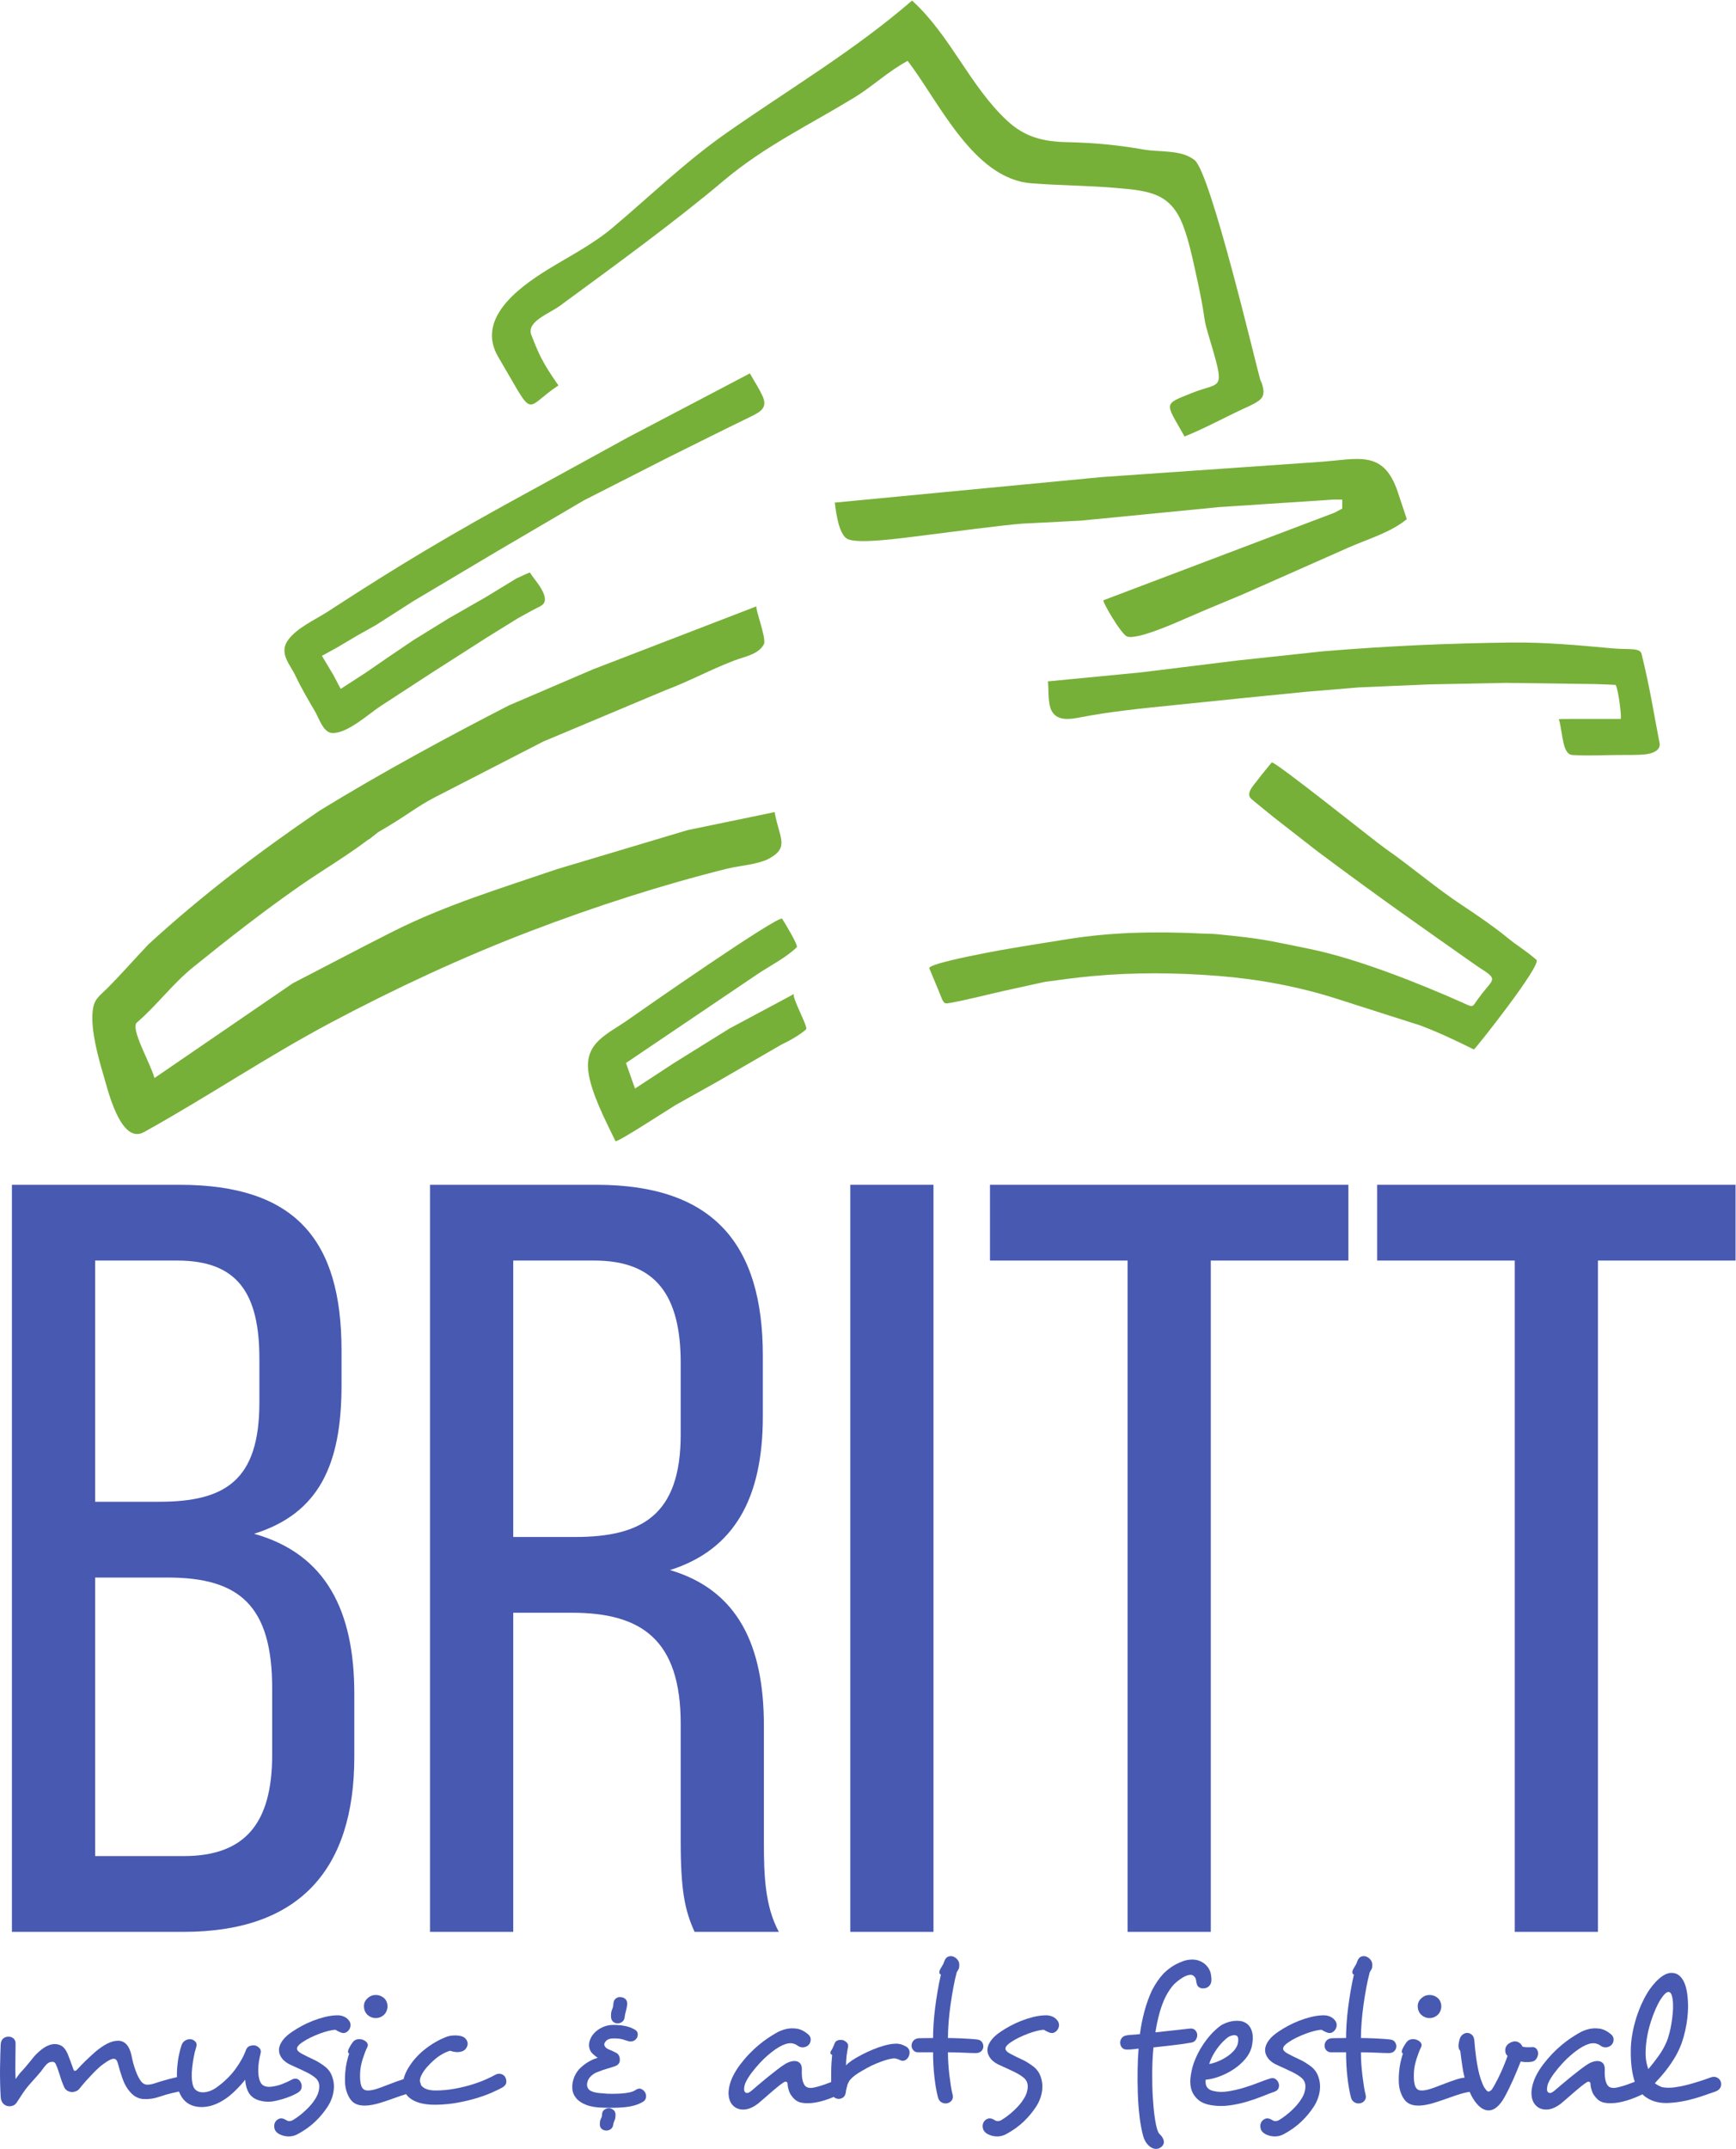 <?xml version="1.0" encoding="UTF-8" standalone="no"?>
<svg xmlns:dc="http://purl.org/dc/elements/1.1/" xmlns:cc="http://creativecommons.org/ns#" xmlns:rdf="http://www.w3.org/1999/02/22-rdf-syntax-ns#" xmlns:svg="http://www.w3.org/2000/svg" xmlns="http://www.w3.org/2000/svg" xmlns:sodipodi="http://sodipodi.sourceforge.net/DTD/sodipodi-0.dtd" xmlns:inkscape="http://www.inkscape.org/namespaces/inkscape" version="1.1" id="svg2" xml:space="preserve" width="608.507" height="752.8" viewBox="0 0 608.507 752.8">
  <defs id="defs6"></defs>
  <g id="g10" transform="matrix(1.333,0,0,-1.333,0,752.8)">
    <g id="g12" transform="scale(0.1)">
      <path d="m 3314.31,4650.31 c 21.69,-55.28 0,-55.28 -64.67,-86.56 -44.67,-21.61 -89.05,-45.24 -134.74,-63.48 -51.35,90.82 -57.22,83.62 19.75,114.5 80.24,32.19 88.83,-1.97 41.47,157.94 -14.91,50.3 -2,23.7 -33.58,165.84 -8.57,38.6 -16.86,76.79 -30.79,114.19 -32.71,87.87 -89.65,93.19 -177.09,100.74 -74.34,6.41 -149.21,6.39 -223.48,12.33 -151.95,12.17 -242.3,214.68 -324.41,321.61 -50.67,-27.03 -92,-66.92 -140.83,-96.69 -118.36,-72.09 -236.08,-127.89 -343.06,-218.16 -129.57,-109.32 -293.91,-228.59 -430.54,-328.78 -29.63,-21.72 -88.83,-41.47 -75.03,-77 19.62,-50.4 29.62,-73.05 71.08,-132.27 -94.2,-62.82 -58.61,-93.66 -158.12,74.64 -57.27,96.89 45,177.59 130.39,230.06 57.72,35.45 117.89,65.8 169.98,109.61 99.48,83.7 191.31,173.18 298.3,248.16 165.52,116.01 335.83,216.2 489.4,348.97 101.16,-92.09 151.17,-223.33 249.23,-314.99 47.45,-44.34 95.45,-55.73 159.36,-57.2 70.28,-1.61 130.48,-7.09 200.27,-19.3 43.93,-7.68 98.2,0.3 133.92,-27.67 42.87,-33.59 162.03,-541.44 175.16,-586.35" style="fill:#77b038;fill-opacity:1;fill-rule:nonzero;stroke:none" id="path14"></path>
      <path d="M 1971.82,4666.1 1652,4498.29 c 0,0 -327.71,-179.64 -327.73,-179.65 -211.24,-116.48 -349.446,-205.32 -461.965,-278.36 -33.188,-21.55 -81.762,-42.63 -105.114,-75.37 -24.535,-34.43 5.661,-63.59 20.231,-94.43 15.156,-32.07 33.223,-62.63 51.183,-93.17 9.973,-16.98 21.094,-54.44 43.969,-56.15 39.692,-2.96 96.289,49.74 127.916,70.36 0.03,0.02 130.3,84.89 130.3,84.89 l 148.07,94.76 82.93,51.33 c 0,0 38.86,21.39 39.47,21.71 19.71,10.85 37.86,13.23 29.66,39.42 -6.63,21.13 -25.8,40.62 -37.54,59.26 -3.28,-1.24 -6.68,-2.43 -9.87,-3.9 l -25.68,-11.85 -80.95,-49.35 -96.73,-55.29 -92.78,-57.25 -67.13,-45.4 -57.256,-39.5 -67.125,-43.42 -19.742,37.51 -29.601,49.35 39.464,21.72 53.321,31.58 49.34,27.64 98.729,63.18 219.13,130.29 229.02,134.27 221.11,112.51 c 72.58,36.02 145.05,72.34 217.91,107.73 27.53,13.39 44.75,24.07 29.88,55.52 -9.37,19.81 -21.89,38.72 -32.6,57.87" style="fill:#77b038;fill-opacity:1;fill-rule:nonzero;stroke:none" id="path16"></path>
      <path d="m 2194.92,4326.53 702.79,67.13 c 190.5,13.25 381,26.49 571.5,39.74 102.2,7.1 168.69,33.66 206.35,-79.11 7.91,-23.74 15.81,-47.46 23.72,-71.21 -41.97,-35.02 -104.69,-53.16 -153.98,-75 0,0 -240.7,-106.53 -240.88,-106.62 -68.83,-30.84 -103.4,-42.84 -185.57,-78.96 -23.72,-10.43 -128.84,-57.51 -155.09,-47.92 -15.61,5.69 -66.58,93.49 -62.08,95.32 0.02,0 608.1,230.31 608.1,230.31 l 19.7,10.54 v 23.68 h -23.66 l -300.1,-19.74 -363.28,-35.54 -153.97,-7.9 c -49.27,-3.51 -195.78,-23.02 -264.57,-31.58 -57.24,-7.13 -160.29,-21.55 -192.7,-9.95 -30.21,10.81 -34.85,96.81 -36.28,96.81" style="fill:#77b038;fill-opacity:1;fill-rule:nonzero;stroke:none" id="path18"></path>
      <path d="m 2755.6,3856.67 244.8,23.68 256.63,31.59 221.12,23.69 c 166.24,13.87 329.24,21.22 495.93,23.15 88.53,1.02 176.73,-7.16 265.09,-15.25 43.17,-3.95 73.24,2.39 77.39,-14.47 23.71,-96.08 33.51,-164.78 47.38,-234.28 2.64,-13.16 -6.8,-26.9 -40.49,-30.15 -14.79,-1.44 -37.17,-1.44 -72.71,-1.44 -31.48,0 -68.42,-2.63 -115.82,0 -26.98,1.5 -24.99,56.59 -35.54,93.46 0,0 -9.18,1.31 27.64,1.31 0,0 2.66,0 134.25,0 3.42,0 -2.43,43.7 -3.96,52.64 -0.94,5.96 -5.23,32.91 -9.19,36.85 0,0 -44.73,2.64 -89.51,2.64 l -198.73,2.64 -201.37,-3.96 -185.57,-7.9 -142.16,-11.85 -157.94,-15.79 c 0,0 -180.15,-18.41 -180.3,-18.42 -83.58,-8.54 -169.29,-16.65 -251.81,-32.65 -25.85,-5.02 -60.83,-10.98 -75.52,17.37 -10.37,20 -7.13,54.76 -9.61,77.14" style="fill:#77b038;fill-opacity:1;fill-rule:nonzero;stroke:none" id="path20"></path>
      <path d="m 1989.59,4054.09 -430.38,-165.83 c 0,0 -221.1,-94.76 -221.11,-94.77 -154,-78.98 -335.12,-176.64 -497.514,-276.39 -158.977,-108.38 -308.273,-221.38 -450.137,-351.42 -35.84,-37.73 -70.394,-77.37 -107.105,-114.24 -22.735,-22.82 -36.489,-29.09 -39.75,-62.51 -4.852,-49.72 14.301,-119.33 28.426,-166.77 10.543,-35.43 44.843,-184.26 106.562,-150.04 166.809,92.45 324.551,199.31 493.336,288.76 168.762,89.43 342.212,170.24 520.612,238.55 86.9,33.27 174.72,64.07 263.38,92.25 84.64,26.89 170.1,51.38 256.28,72.8 32.8,8.15 83.43,11.02 112.44,27.71 51.65,29.71 24.17,53.84 12.35,120.96 l -229.03,-47.39 -343.51,-102.65 c -146.08,-49.85 -293.95,-94.54 -432.17,-164.3 -88.004,-44.42 -175.18,-90.54 -262.754,-135.78 0,0 -363.274,-248.76 -363.274,-248.75 -11.004,40.04 -64.484,130.27 -46.07,146.08 52.269,44.88 93.703,101.49 147.375,144.87 91.789,74.25 184.82,146.94 281.715,214.46 75.121,52.34 162.965,100.61 229.318,163.91 -8.2,-3.35 -92.451,-78.39 -24.014,-23.1 73.694,42.13 99.424,66.12 150.054,92.13 l 284.28,146.1 319.84,134.26 c 67,25.33 115,52.69 181.88,78.45 25.42,9.79 64.75,16.04 78.21,43.11 7.42,14.9 -24.95,97.35 -19.24,99.54" style="fill:#77b038;fill-opacity:1;fill-rule:nonzero;stroke:none" id="path22"></path>
      <path d="m 2056.71,3232.79 c -7.99,11.54 -371.02,-241.18 -403.58,-264.37 -54.8,-39.06 -115.3,-59.44 -106.1,-136.42 6.6,-55.25 45.08,-129.6 71.39,-183.55 2.78,-5.67 143.67,86.31 157.95,94.74 l 110.57,61.86 168.46,97.41 c 20.26,9.54 47.43,24.49 64.31,39.85 6.36,5.77 -40.58,88.19 -31.41,93.07 l -169.79,-90.82 -146.09,-90.8 -102.66,-67.12 -23.69,67.12 c 114.99,77.67 229.97,155.32 344.95,233 33.51,22.62 75.14,43.09 104.17,71.3 4.75,4.62 -34.55,69.07 -38.48,74.73" style="fill:#77b038;fill-opacity:1;fill-rule:nonzero;stroke:none" id="path24"></path>
      <path d="m 3343.91,3643.46 c 3.95,7.88 271.78,-207.19 297.47,-225.04 71.03,-49.4 133,-103.82 205.31,-151.4 35.39,-23.29 83.05,-56.03 115.82,-82.91 30.12,-24.71 47.39,-32.9 77.67,-59.22 14.93,-13.01 -162.43,-236.64 -164.53,-235.6 -46.68,23.26 -92.05,44.6 -140.86,63.17 l -86.83,27.64 c 0,0 -131.62,42.11 -131.64,42.12 -100.36,32.12 -204.81,51.64 -309.79,60.15 -111.44,9.01 -224.72,10.05 -336.08,-0.41 -41.06,-3.86 -81.93,-9.38 -122.76,-14.99 l -107.91,-23.68 c -45.59,-10.25 -91.28,-22.32 -137.18,-30.81 -16.93,-3.15 -19.49,-5.05 -26.7,12.1 -2.83,6.84 -5.42,13.83 -8.29,20.68 -8,19.09 -16.02,38.15 -23.92,57.26 -4.43,10.68 118.35,34.42 126.71,36.15 78.77,16.12 158.62,27.91 237.98,40.71 115.11,18.57 233.04,20.44 349.27,14.75 15.05,-0.73 30.43,-0.62 45.44,-2.12 118.46,-11.86 122.4,-14.49 239.55,-38.17 126.07,-25.51 291.51,-91.83 398.78,-139.52 35.54,-15.79 27.98,-15.6 46.07,9.23 31.57,43.42 48.69,47.38 25.02,65.79 -11.86,9.23 -5.25,2.65 -50.01,34.23 -108.42,76.53 -228.51,159.51 -398.8,286.92 l -113.21,88.2 c -11.67,9.48 -23.46,18.88 -35.1,28.43 -8.07,6.61 -16.14,13.24 -24.13,19.89 -18.45,15.27 7.26,38.25 17.94,53.45 3.93,5.64 34.71,43 34.71,43" style="fill:#77b038;fill-opacity:1;fill-rule:nonzero;stroke:none" id="path26"></path>
      <path d="m 482.945,769.48 c 159.868,0 232.797,84.141 232.797,266.46 v 173.9 c 0,218.76 -86.957,291.67 -274.871,291.67 H 250.141 V 769.48 Z m -64.511,931.19 c 173.894,0 263.64,56.1 263.64,260.85 v 114.99 c 0,173.9 -58.894,258.06 -215.957,258.06 H 250.141 v -633.9 z m 53.285,833.02 c 305.726,0 426.332,-145.84 426.332,-434.74 v -92.56 c 0,-207.55 -58.906,-336.58 -230,-389.86 190.738,-53.3 263.656,-204.74 263.656,-420.72 v -165.48 c 0,-294.51 -143.039,-459.998 -448.762,-459.998 H 31.363 V 2533.69 H 471.719" style="fill:#4859b1;fill-opacity:1;fill-rule:nonzero;stroke:none" id="path28"></path>
      <path d="m 1512.27,1608.11 c 173.9,0 277.68,56.1 277.68,269.25 v 187.92 c 0,176.71 -64.51,269.29 -227.19,269.29 h -213.17 v -726.46 z m 56.09,925.58 c 308.54,0 437.56,-157.07 437.56,-448.77 v -159.86 c 0,-215.98 -75.73,-350.6 -244.02,-403.89 179.51,-53.3 246.82,-199.15 246.82,-409.51 V 805.93 c 0,-86.938 2.81,-168.282 39.27,-235.598 h -221.58 c -25.24,56.09 -36.46,106.59 -36.46,238.41 v 308.518 c 0,221.6 -103.78,291.72 -286.09,291.72 H 1349.59 V 570.332 H 1130.82 V 2533.69 h 437.54" style="fill:#4859b1;fill-opacity:1;fill-rule:nonzero;stroke:none" id="path30"></path>
      <path d="M 2454.65,2533.69 V 570.332 H 2235.87 V 2533.69 h 218.78" style="fill:#4859b1;fill-opacity:1;fill-rule:nonzero;stroke:none" id="path32"></path>
      <path d="M 2965.07,570.332 V 2334.57 h -361.82 v 199.12 h 942.43 V 2334.57 H 3183.85 V 570.332 h -218.78" style="fill:#4859b1;fill-opacity:1;fill-rule:nonzero;stroke:none" id="path34"></path>
      <path d="M 3983.17,570.332 V 2334.57 h -361.81 v 199.12 h 942.4 V 2334.57 H 4201.94 V 570.332 h -218.77" style="fill:#4859b1;fill-opacity:1;fill-rule:nonzero;stroke:none" id="path36"></path>
      <path d="m 501.176,162.25 c -1.719,-2.75 -4.199,-5.398 -7.449,-7.961 -3.274,-2.59 -6.774,-4.059 -10.543,-4.379 -1.379,0 -2.403,0.172 -3.086,0.512 -0.696,0.348 -2.403,0.687 -5.149,1.027 -4.457,-0.679 -12.082,-2.308 -22.879,-4.879 -10.797,-2.57 -21.679,-5.75 -32.652,-9.519 -13.711,-4.789 -27.504,-6.852 -41.391,-6.172 -13.882,0.703 -25.972,7.031 -36.25,19.031 -7.89,8.91 -14.234,19.961 -19.023,33.168 -4.805,13.203 -9.098,27.152 -12.856,41.902 -2.062,7.872 -5.66,11.829 -10.796,11.829 -5.84,0 -14.918,-4.618 -27.258,-13.868 -2.754,-1.742 -6.524,-4.742 -11.317,-9.019 -4.804,-4.281 -10.113,-9.422 -15.937,-15.422 -5.832,-5.988 -11.742,-12.352 -17.746,-19.031 -5.996,-6.68 -11.563,-13.278 -16.707,-19.778 -2.403,-3.441 -5.485,-6.011 -9.258,-7.722 -3.774,-1.739 -7.543,-2.578 -11.305,-2.578 -3.773,0 -7.543,0.941 -11.316,2.828 -3.778,1.883 -6.684,4.711 -8.742,8.48 -4.457,9.59 -8.481,20.403 -12.086,32.391 -3.602,12 -7.278,22.121 -11.055,30.359 -2.402,4.449 -6.164,6.153 -11.309,5.133 -6.171,-0.34 -12.519,-4.98 -19.027,-13.871 -5.492,-7.902 -11.742,-15.68 -18.77,-23.41 -7.027,-7.719 -13.98,-15.512 -20.824,-23.391 -5.492,-6.168 -11.145,-13.621 -16.969,-22.359 -5.828,-8.742 -10.797,-16.371 -14.918,-22.879 -3.445,-5.492 -7.996,-8.84 -13.633,-10.031 -5.641,-1.219 -10.734,-0.782 -15.309,1.281 -3.879,1.707 -7.047,4.449 -9.504,8.23 -2.465,3.789 -3.871,8.399 -4.23,13.868 -0.688,10.96 -1.199,23.07 -1.535,36.25 C 0,185.48 -0.082,198.5 0.082,211.359 c 0.172,12.852 0.43,24.942 0.781,36.25 0.332,11.313 0.676,20.563 1.02,27.762 0.68,6.859 2.961,11.84 6.844,14.918 3.891,3.07 8.211,4.621 12.957,4.621 5.074,0.34 9.637,-1.199 13.703,-4.621 4.062,-3.437 5.922,-8.398 5.574,-14.918 0,-14.051 -0.172,-29.23 -0.512,-45.512 -0.34,-16.277 -0.176,-31.781 0.512,-46.527 2.066,2.727 4.453,6.066 7.207,10.027 2.734,3.93 5.988,7.789 9.766,11.571 5.144,5.48 10.277,11.402 15.426,17.742 5.144,6.34 10.105,12.41 14.91,18.258 5.82,7.179 13.195,14.218 22.117,21.082 8.902,6.84 17.812,11.136 26.73,12.84 7.887,1.378 15.332,0.437 22.375,-2.84 7.028,-3.25 13.11,-10.512 18.254,-21.821 2.738,-6.882 5.477,-14.07 8.227,-21.609 2.738,-7.551 4.961,-13.711 6.683,-18.5 0.68,-3.102 2.055,-4.73 4.11,-4.902 2.062,-0.168 4.113,0.961 6.172,3.359 3.085,3.41 6.601,7.191 10.542,11.301 3.934,4.109 8.051,8.23 12.344,12.351 4.281,4.11 8.489,8.039 12.594,11.809 4.117,3.781 7.715,7.031 10.801,9.789 23.656,20.199 43.699,30.332 60.16,30.332 9.254,0.328 16.973,-2.832 23.144,-9.512 6.165,-6.699 10.61,-16.55 13.364,-29.57 2.39,-13.039 5.914,-25.957 10.539,-38.828 4.629,-12.852 9.683,-22.711 15.164,-29.551 4.801,-5.5 10.117,-8.16 15.949,-7.98 5.824,0.16 11.481,1.09 16.973,2.82 6.16,2.051 12.586,4.121 19.281,6.18 6.68,2.058 13.367,3.941 20.051,5.652 6.683,1.707 13.023,3.238 19.023,4.629 6,1.367 11.223,2.23 15.688,2.578 8.562,0.34 15.425,-1.738 20.566,-6.187 6.856,-5.821 7.535,-13.192 2.055,-22.102" style="fill:#4859b1;fill-opacity:1;fill-rule:nonzero;stroke:none" id="path38"></path>
      <path d="m 791.18,174.07 c 2.062,-4.101 2.656,-8.648 1.804,-13.629 -0.859,-4.961 -4.035,-9.171 -9.511,-12.601 -7.895,-4.789 -17.657,-9.258 -29.305,-13.348 -11.66,-4.121 -24.004,-7.383 -37.023,-9.773 -11.657,-1.719 -23.489,-0.848 -35.481,2.562 -12.012,3.438 -21.09,9.957 -27.254,19.547 -2.754,4.801 -4.89,9.852 -6.426,15.164 -1.554,5.309 -2.66,11.918 -3.347,19.797 -6.864,-8.898 -15.254,-18.258 -25.192,-28.019 -9.953,-9.77 -19.371,-17.59 -28.285,-23.399 -14.062,-9.25 -27.765,-15.332 -41.14,-18.242 -13.36,-2.918 -25.879,-3 -37.536,-0.27 -9.941,2.403 -18.425,6.871 -25.445,13.36 -7.031,6.531 -12.43,14.929 -16.199,25.203 -3.086,9.269 -4.891,19.726 -5.395,31.367 -0.515,11.652 -0.261,23.301 0.766,34.961 1.023,11.66 2.656,22.461 4.887,32.391 2.222,9.949 4.367,17.828 6.425,23.668 2.055,5.472 5.149,9.421 9.258,11.82 4.106,2.391 8.399,3.59 12.852,3.59 5.148,0 9.683,-1.957 13.629,-5.91 3.937,-3.93 4.703,-9.34 2.312,-16.2 -2.394,-7.539 -4.465,-15.918 -6.172,-25.179 -1.718,-9.258 -3.086,-18.43 -4.117,-27.52 -1.027,-9.07 -1.371,-17.73 -1.027,-25.961 0.34,-8.219 1.371,-15.09 3.086,-20.57 2.39,-8.59 7.886,-14.231 16.465,-16.969 5.82,-1.719 12.757,-1.719 20.808,0 8.063,1.719 16.203,5.481 24.43,11.309 20.226,14.402 36.848,30.511 49.879,48.34 13.031,17.82 22.445,34.961 28.285,51.41 2.055,4.801 5.312,7.972 9.769,9.523 4.454,1.52 9.079,1.969 13.883,1.278 4.789,-1.36 8.742,-3.86 11.821,-7.442 3.097,-3.629 3.945,-7.976 2.582,-13.117 -3.778,-15.09 -5.84,-28.801 -6.176,-41.129 -0.348,-12.344 1.031,-22.812 4.113,-31.371 2.738,-6.871 6.688,-11.313 11.832,-13.371 5.141,-2.07 10.961,-2.738 17.481,-2.07 9.929,1.031 19.617,3.359 29.05,6.949 9.426,3.613 17.563,7.273 24.426,11.062 5.824,3.43 10.965,4.27 15.43,2.571 4.445,-1.723 7.707,-4.961 9.758,-9.782" style="fill:#4859b1;fill-opacity:1;fill-rule:nonzero;stroke:none" id="path40"></path>
      <path d="m 917.68,312.898 c -2.055,-3.078 -4.887,-5.468 -8.485,-7.179 -3.593,-1.731 -7.804,-1.731 -12.597,0 -4.801,1.711 -9.606,4.101 -14.399,7.179 -4.808,0 -10.972,-0.937 -18.508,-2.816 -7.55,-1.883 -15.429,-4.363 -23.656,-7.453 -8.23,-3.09 -16.375,-6.609 -24.426,-10.539 -8.054,-3.949 -15,-7.969 -20.82,-12.09 -8.922,-5.828 -13.547,-11.309 -13.891,-16.461 0,-4.449 4.11,-8.898 12.344,-13.348 10.281,-5.48 20.391,-10.472 30.344,-14.929 9.93,-4.461 20.73,-11.133 32.394,-20.051 7.875,-6.512 13.536,-14.402 16.965,-23.66 3.422,-9.262 5.145,-18.332 5.145,-27.25 0,-9.602 -1.555,-19.121 -4.625,-28.52 -3.094,-9.429 -7.207,-17.922 -12.344,-25.472 -8.926,-13.7 -19.637,-26.547 -32.141,-38.547 -12.519,-12 -27.511,-22.801 -44.996,-32.402 -7.89,-4.449 -16.113,-6.688 -24.679,-6.688 -8.227,0 -16.282,1.887 -24.164,5.668 -7.203,3.77 -11.571,8.57 -13.114,14.379 -1.543,5.832 -1.289,11.152 0.77,15.953 2.394,5.137 6.246,8.66 11.566,10.539 5.313,1.879 11.227,0.77 17.742,-3.34 2.743,-2.062 5.829,-3.012 9.25,-2.832 3.43,0.172 6.516,1.121 9.262,2.832 11.317,6.848 22.367,15.34 33.16,25.461 10.809,10.09 19.114,19.957 24.95,29.547 3.761,5.851 6.503,11.492 8.226,16.961 1.707,5.512 2.567,10.629 2.567,15.43 0.335,8.57 -2.567,15.96 -8.739,22.121 -6.519,5.82 -15.254,11.398 -26.222,16.711 -10.981,5.296 -22.977,10.878 -36,16.707 -11.661,4.793 -20.395,10.793 -26.219,18 -5.84,7.191 -8.746,14.91 -8.746,23.14 0,7.883 3.086,16.102 9.254,24.68 6.175,8.57 15.429,16.793 27.769,24.691 6.508,4.45 14.223,9.082 23.137,13.879 8.918,4.801 18.336,9.16 28.277,13.11 9.949,3.929 20.317,7.261 31.114,10.011 10.8,2.739 21.343,4.301 31.625,4.649 6.855,0.332 13.023,-0.61 18.507,-2.84 5.481,-2.219 9.77,-5.231 12.856,-9 3.769,-4.109 5.664,-8.559 5.664,-13.359 0,-4.809 -1.379,-9.09 -4.117,-12.872" style="fill:#4859b1;fill-opacity:1;fill-rule:nonzero;stroke:none" id="path42"></path>
      <path d="m 1006.64,398.781 c 4.12,-2.761 7.19,-6.261 9.26,-10.539 2.04,-4.293 3.08,-8.844 3.08,-13.621 0,-4.461 -1.04,-9.012 -3.08,-13.633 -2.07,-4.617 -5.32,-8.476 -9.77,-11.566 -5.84,-4.121 -12.521,-6 -20.067,-5.66 -7.532,0.347 -14.387,3.429 -20.559,9.269 -5.832,6.16 -8.664,13.797 -8.484,22.879 0.168,9.059 4.539,16.711 13.113,22.871 5.137,3.778 11.133,5.649 17.996,5.649 6.855,0 13.021,-1.871 18.511,-5.649 z M 1106.4,168.43 c 0.33,-4.129 -0.95,-8.239 -3.86,-12.348 -2.92,-4.113 -7.8,-6.512 -14.65,-7.191 -4.81,-0.7 -11.41,-2.321 -19.81,-4.891 -8.4,-2.578 -17.31,-5.578 -26.74,-9 -9.43,-3.418 -19.02,-6.77 -28.79,-10.031 -9.77,-3.25 -18.253,-5.727 -25.452,-7.457 -21.594,-5.133 -38.485,-5.043 -50.645,0.269 -12.176,5.309 -21.008,17.891 -26.484,37.789 -1.719,6.52 -2.66,14.129 -2.832,22.879 -0.168,8.75 0.086,16.36 0.773,22.883 0.684,8.898 1.969,17.648 3.856,26.219 1.886,8.57 4.031,16.281 6.433,23.148 -2.066,0.672 -3.082,2.063 -3.082,4.102 0,2.051 0.328,4.121 1.016,6.168 1.375,3.09 3.426,6.941 6.176,11.59 2.746,4.613 5.484,8.3 8.226,11.05 3.418,2.731 7.281,4.282 11.57,4.61 4.278,0.332 8.305,-0.168 12.083,-1.52 4.796,-1.738 8.488,-4.39 11.054,-7.988 2.571,-3.582 2.656,-7.629 0.262,-12.082 -3.777,-7.539 -7.633,-17.488 -11.574,-29.82 -3.942,-12.348 -6.254,-24.161 -6.934,-35.477 -0.355,-6.863 -0.355,-13.043 0,-18.531 0.328,-5.481 1.02,-10.102 2.051,-13.871 1.715,-6.84 4.707,-11.399 9,-13.621 4.281,-2.231 11.058,-2.489 20.312,-0.778 5.825,1.039 13.368,3.25 22.631,6.688 9.25,3.433 18.93,7.121 29.04,11.051 10.11,3.96 20.06,7.468 29.83,10.531 9.77,3.101 18.08,4.648 24.94,4.648 6.85,0.332 12.08,-1.547 15.68,-5.66 3.6,-4.109 5.57,-8.57 5.92,-13.359" style="fill:#4859b1;fill-opacity:1;fill-rule:nonzero;stroke:none" id="path44"></path>
      <path d="m 1328.02,189.512 c 2.74,-4.473 3.85,-9.352 3.34,-14.672 -0.52,-5.309 -4.04,-9.848 -10.55,-13.621 -6.17,-3.438 -15,-7.719 -26.48,-12.84 -11.48,-5.16 -24.77,-10.039 -39.85,-14.668 -15.08,-4.629 -31.79,-8.66 -50.13,-12.082 -18.35,-3.41 -37.46,-5.309 -57.34,-5.649 -18.51,-0.351 -34.36,1.719 -47.56,6.172 -13.2,4.438 -23.14,10.887 -29.82,19.27 -6.69,8.398 -9.96,18.43 -9.78,30.078 0.17,11.641 4.38,24.691 12.61,39.09 5.13,8.902 11.31,17.558 18.51,25.969 7.19,8.39 15.33,16.281 24.42,23.632 9.08,7.391 18.77,14.059 29.06,20.059 10.28,6.012 21.07,11.059 32.39,15.18 4.11,1.359 9.08,2.242 14.9,2.582 5.83,0.32 10.8,0.16 14.92,-0.512 7.89,-1.039 13.63,-3.551 17.22,-7.48 3.61,-3.918 5.57,-8.301 5.92,-13.098 0,-4.801 -1.63,-9.34 -4.88,-13.621 -3.26,-4.289 -7.81,-6.949 -13.63,-7.992 -4.12,-1.008 -8.57,-1.27 -13.37,-0.758 -4.81,0.519 -9.6,1.629 -14.4,3.328 -6.17,-1.699 -12.93,-4.609 -20.31,-8.738 -7.38,-4.102 -14.48,-9.149 -21.34,-15.161 -6.86,-6 -13.29,-12.441 -19.28,-19.269 -6,-6.871 -10.72,-13.723 -14.14,-20.59 -2.75,-5.133 -4.2,-10.191 -4.37,-15.172 -0.17,-4.961 1.28,-9.32 4.37,-13.097 3.08,-3.762 7.62,-6.762 13.63,-9 5.99,-2.231 13.79,-3.352 23.39,-3.352 17.14,0 34.02,1.551 50.65,4.641 16.62,3.078 32.05,6.851 46.28,11.3 14.22,4.469 26.55,9.09 37.02,13.891 10.45,4.797 18.08,8.559 22.88,11.309 5.14,2.738 10.03,3.507 14.66,2.3 4.63,-1.179 8.3,-3.66 11.06,-7.429" style="fill:#4859b1;fill-opacity:1;fill-rule:nonzero;stroke:none" id="path46"></path>
      <path d="m 1649.38,380.789 c -0.69,-6.867 -1.8,-12.867 -3.35,-18.008 -1.54,-5.133 -2.66,-10.269 -3.33,-15.41 -0.35,-5.851 -2.41,-10.211 -6.17,-13.121 -3.79,-2.91 -7.9,-4.379 -12.35,-4.379 -4.8,0 -8.82,1.469 -12.08,4.379 -3.27,2.91 -5.06,7.27 -5.4,13.121 -0.35,7.539 0.6,13.891 2.83,19.02 2.22,5.14 3.34,9.941 3.34,14.398 0.34,6.5 2.49,11.32 6.43,14.383 3.93,3.098 8.3,4.297 13.11,3.609 4.8,-0.34 8.82,-1.961 12.08,-4.871 3.25,-2.93 4.89,-7.301 4.89,-13.121 z M 1618.53,89.231 c 0,-5.82 -0.77,-10.449 -2.32,-13.879 -1.54,-3.422 -2.66,-6.68 -3.34,-9.774 -0.69,-6.156 -2.83,-10.609 -6.43,-13.359 -3.59,-2.75 -7.63,-4.117 -12.08,-4.117 -4.46,0 -8.48,1.457 -12.09,4.367 -3.6,2.91 -5.22,7.293 -4.88,13.109 0,5.844 0.94,10.461 2.83,13.883 1.88,3.43 2.83,6.688 2.83,9.77 0,6.512 2.22,11.23 6.68,14.14 4.45,2.918 9.08,4.051 13.88,3.348 3.77,-0.699 7.2,-2.399 10.29,-5.137 3.08,-2.742 4.63,-6.863 4.63,-12.351 z m 77.12,60.16 c 2.74,-4.141 3.77,-8.789 3.09,-13.899 -0.68,-5.121 -3.43,-9.07 -8.22,-11.91 -6.53,-3.863 -13.81,-6.953 -21.86,-9.262 -8.05,-2.269 -16.63,-3.851 -25.71,-4.738 -9.09,-0.883 -18.34,-1.402 -27.76,-1.582 -9.44,-0.16 -18.95,-0.07 -28.54,0.262 -18.18,0.328 -33.09,2.738 -44.74,7.207 -11.66,4.453 -20.57,10.371 -26.74,17.722 -6.17,7.387 -9.6,15.86 -10.28,25.457 -0.7,9.594 1.03,19.711 5.14,30.34 4.11,9.934 10.19,18.512 18.25,25.723 8.05,7.187 16.2,12.84 24.42,16.961 3.09,1.719 6.18,3.16 9.27,4.359 3.07,1.207 6.34,2.309 9.76,3.34 -4.11,2.738 -8.14,5.93 -12.08,9.527 -3.94,3.594 -6.77,7.454 -8.48,11.563 -2.75,6.848 -3.09,14.148 -1.03,21.848 2.06,7.711 5.91,14.75 11.57,21.093 5.66,6.336 12.93,11.657 21.86,15.95 8.9,4.269 18.84,6.418 29.81,6.418 10.97,0 21.09,-0.95 30.34,-2.829 9.26,-1.89 17.14,-4.73 23.65,-8.492 5.84,-2.73 9,-6.597 9.51,-11.558 0.53,-4.969 -0.6,-9.36 -3.34,-13.129 -5.13,-6.5 -12.16,-8.742 -21.07,-6.672 -5.15,1.699 -10.47,3.332 -15.94,4.879 -5.5,1.543 -13.2,2.32 -23.15,2.32 -8.91,0 -15.43,-2.141 -19.53,-6.391 -4.12,-4.257 -5.66,-8.078 -4.63,-11.476 1.36,-4.774 5.22,-8.422 11.56,-10.992 6.34,-2.551 12.43,-5.348 18.25,-8.41 3.78,-1.7 6.52,-4.188 8.24,-7.418 1.71,-3.223 2.56,-6.731 2.56,-10.454 0.35,-3.738 -0.42,-7.148 -2.3,-10.218 -1.9,-3.059 -4.89,-5.45 -9,-7.149 -5.5,-2.039 -12.43,-4.269 -20.83,-6.633 -8.4,-2.378 -17.22,-5.457 -26.48,-9.199 -5.83,-2.039 -11.23,-5.269 -16.2,-9.699 -4.97,-4.418 -8.31,-9.531 -10.03,-15.309 -2.74,-8.851 -1.37,-16.011 4.12,-21.449 5.48,-5.433 18,-8.664 37.54,-9.691 7.2,-0.711 14.73,-1.082 22.62,-1.082 8.23,0 16.28,0.293 24.17,0.812 7.89,0.508 15.08,1.449 21.59,2.848 6.51,1.351 11.83,3.41 15.95,6.152 5.48,3.758 10.36,4.809 14.65,3.11 4.28,-1.739 7.62,-4.481 10.02,-8.25" style="fill:#4859b1;fill-opacity:1;fill-rule:nonzero;stroke:none" id="path48"></path>
      <path d="m 2222.7,177.68 c 3.43,-4.461 4.72,-9.61 3.85,-15.43 -0.85,-5.828 -4.02,-10.461 -9.49,-13.871 -11.67,-6.539 -24.95,-12.449 -39.86,-17.758 -14.92,-5.301 -28.72,-8.641 -41.39,-10.031 -15.08,-1.348 -26.66,-0.508 -34.71,2.59 -8.06,3.09 -15.01,9.082 -20.83,17.992 -2.4,3.078 -4.54,7.719 -6.43,13.879 -1.89,6.168 -2.81,11.648 -2.81,16.449 -0.37,2.742 -1.64,4.391 -3.87,4.898 -2.24,0.5 -4.71,-0.257 -7.45,-2.328 -3.78,-2.39 -8.32,-5.73 -13.63,-10.031 -5.32,-4.277 -10.97,-8.988 -16.97,-14.129 -6,-5.14 -12.08,-10.48 -18.25,-15.941 -6.18,-5.481 -12,-10.449 -17.48,-14.93 -13.04,-9.91 -25.2,-15.141 -36.52,-15.668 -11.31,-0.512 -20.56,2.5 -27.76,9.008 -8.92,7.883 -13.37,19.711 -13.37,35.461 0.34,7.551 1.55,15.012 3.6,22.379 2.06,7.371 4.8,14.492 8.22,21.332 5.15,10.289 11.48,20.398 19.04,30.347 7.53,9.942 15.49,19.282 23.9,28.012 8.4,8.75 16.89,16.641 25.46,23.66 8.56,7.032 16.45,12.942 23.64,17.739 6.18,4.121 13.2,8.5 21.09,13.113 7.88,4.637 16.37,8.047 25.45,10.297 9.08,2.222 18.6,2.64 28.54,1.281 9.94,-1.379 19.88,-6.18 29.82,-14.41 4.46,-3.781 6.85,-7.879 7.21,-12.328 0.33,-4.473 -0.52,-8.571 -2.58,-12.34 -2.75,-4.801 -7.11,-7.981 -13.11,-9.524 -6,-1.539 -11.74,-0.589 -17.23,2.832 -7.89,6.168 -16.53,8.481 -25.97,6.942 -9.43,-1.531 -20.48,-6.602 -33.16,-15.16 -6.16,-4.133 -13.11,-9.52 -20.83,-16.203 -7.71,-6.68 -15.16,-13.969 -22.36,-21.86 -7.2,-7.898 -13.97,-16.027 -20.31,-24.41 -6.35,-8.418 -11.4,-16.547 -15.17,-24.449 -2.05,-4.09 -3.43,-9.078 -4.12,-14.899 -0.68,-5.82 0.34,-9.769 3.09,-11.812 3.77,-3.09 9.25,-1.551 16.45,4.613 5.14,4.449 11.58,9.949 19.29,16.449 7.71,6.52 15.69,13.118 23.9,19.809 8.23,6.68 16.37,13.102 24.44,19.289 8.05,6.172 15.16,11.121 21.34,14.91 5.14,3.082 10.36,5.211 15.68,6.41 5.31,1.2 10.02,1.301 14.14,0.27 4.1,-1.027 7.37,-3.27 9.76,-6.68 2.4,-3.437 3.61,-8.058 3.61,-13.89 -0.35,-6.879 -0.26,-13.278 0.25,-19.278 0.52,-5.992 1.62,-11.242 3.35,-15.699 2.05,-5.832 4.88,-9.762 8.48,-11.832 3.59,-2.051 8.31,-2.898 14.14,-2.559 4.45,0.688 9.59,1.801 15.42,3.34 5.83,1.551 11.66,3.348 17.49,5.399 5.82,2.07 11.56,4.199 17.22,6.422 5.65,2.238 10.54,4.386 14.65,6.437 5.14,2.402 9.59,3.082 13.37,2.063 3.77,-1.051 7.03,-3.102 9.77,-6.172" style="fill:#4859b1;fill-opacity:1;fill-rule:nonzero;stroke:none" id="path50"></path>
      <path d="m 2387.77,239.891 c -2.4,-3.77 -5.58,-6.352 -9.53,-7.7 -3.91,-1.39 -8.46,-0.703 -13.63,2.059 -3.76,1.699 -7.11,2.82 -10.01,3.34 -2.92,0.5 -5.74,0.422 -8.5,-0.281 -5.47,-0.661 -11.91,-2.227 -19.25,-4.618 -7.41,-2.41 -15.19,-5.312 -23.39,-8.742 -8.26,-3.418 -16.41,-7.367 -24.47,-11.82 -8.05,-4.457 -15.67,-8.93 -22.86,-13.367 -5.84,-3.77 -10.8,-7.551 -14.9,-11.313 -4.14,-3.769 -7.03,-7.211 -8.75,-10.277 -2.75,-4.813 -4.62,-9.352 -5.67,-13.641 -1.02,-4.281 -1.88,-8.832 -2.57,-13.621 -0.69,-6.508 -2.83,-11.238 -6.4,-14.129 -3.62,-2.922 -7.81,-4.383 -12.6,-4.383 -4.82,0 -9.1,1.711 -12.89,5.133 -3.77,3.43 -5.81,8.578 -6.15,15.438 -0.35,6.5 -0.51,14.043 -0.51,22.613 0,8.559 0,17.148 0,25.719 0,8.91 0.26,17.39 0.76,25.449 0.53,8.059 1.11,15.18 1.79,21.34 -2.39,0.691 -3.86,2.051 -4.35,4.121 -0.52,2.059 -0.09,4.098 1.28,6.148 2.06,3.102 3.78,6.18 5.13,9.27 1.38,3.09 2.74,6.34 4.13,9.769 1.71,4.801 4.7,7.801 9,9 4.26,1.211 8.81,1.301 13.63,0.25 3.76,-1.359 7.09,-3.597 10.01,-6.679 2.92,-3.078 3.87,-7.028 2.83,-11.817 -0.68,-3.093 -1.37,-6.691 -2.04,-10.8 -0.7,-4.102 -1.3,-8.391 -1.82,-12.852 -0.49,-4.469 -0.85,-8.828 -1.02,-13.109 -0.18,-4.289 -0.25,-7.981 -0.25,-11.063 2.39,2.723 4.7,4.961 6.94,6.672 2.22,1.719 4.71,3.602 7.46,5.672 7.54,5.137 16.29,10.289 26.2,15.418 9.95,5.16 20.08,9.84 30.35,14.16 10.29,4.27 20.49,7.77 30.6,10.52 10.11,2.73 19.1,4.281 27,4.628 6.86,0.344 13.01,-0.507 18.51,-2.558 5.48,-2.07 9.76,-4.121 12.85,-6.168 4.79,-3.774 7.19,-8.41 7.19,-13.883 0,-5.16 -1.36,-9.789 -4.1,-13.898" style="fill:#4859b1;fill-opacity:1;fill-rule:nonzero;stroke:none" id="path52"></path>
      <path d="m 2585.74,269.289 c 0,-4.34 -1.54,-8.269 -4.62,-11.769 -3.1,-3.54 -7.9,-5.469 -14.41,-5.801 -7.54,0 -18.41,0.332 -32.65,1.043 -14.22,0.679 -28.02,1.027 -41.39,1.027 0,-9.598 0.34,-19.629 1.04,-30.098 0.66,-10.449 1.62,-20.562 2.82,-30.332 1.19,-9.777 2.48,-19.117 3.85,-28.019 1.38,-8.918 2.91,-16.641 4.64,-23.149 1.38,-5.82 0.59,-10.703 -2.32,-14.652 -2.91,-3.937 -6.61,-6.418 -11.08,-7.457 -4.87,-1.352 -9.89,-0.762 -15.1,1.789 -5.2,2.578 -8.69,7.469 -10.42,14.66 -3.82,15.098 -6.87,32.91 -9.12,53.5 -2.26,20.559 -3.4,41.809 -3.4,63.758 h -37.53 c -6.16,-0.348 -10.87,1.301 -14.13,4.992 -3.27,3.668 -4.9,7.828 -4.9,12.52 0,4.66 1.56,8.898 4.65,12.758 3.08,3.839 7.87,6.082 14.38,6.75 4.45,0 9.94,0.093 16.46,0.242 6.51,0.168 13.54,0.258 21.07,0.258 0,10.632 0.44,22.8 1.3,36.523 0.84,13.688 2.23,28.027 4.1,42.93 1.9,14.91 4.13,29.816 6.7,44.73 2.56,14.918 5.39,29.059 8.48,42.43 -3.76,1.707 -4.97,4.969 -3.6,9.758 0.69,2.402 2.04,5.242 4.13,8.5 2.05,3.25 3.91,6.422 5.64,9.511 0.68,1.688 1.38,3.5 2.05,5.391 0.68,1.898 1.37,3.508 2.07,4.887 2.38,5.472 6.16,8.82 11.31,10.019 5.14,1.211 9.93,0.434 14.39,-2.316 3.78,-2.043 6.85,-4.973 9.25,-8.742 2.4,-3.782 3.42,-8.219 3.09,-13.36 0,-3.781 -0.69,-6.929 -2.04,-9.519 -1.4,-2.571 -2.93,-5.223 -4.64,-7.961 -3.09,-11.32 -6,-24.352 -8.74,-39.07 -2.74,-14.758 -5.22,-29.911 -7.46,-45.52 -2.23,-15.602 -3.95,-31.109 -5.15,-46.531 -1.18,-15.418 -1.79,-29.321 -1.79,-41.66 3.78,0 9,-0.09 15.69,-0.258 6.68,-0.149 13.69,-0.403 21.08,-0.742 7.38,-0.329 14.72,-0.758 22.11,-1.258 7.37,-0.5 13.62,-1.082 18.77,-1.75 5.15,-0.66 8.99,-2.742 11.56,-6.25 2.58,-3.512 3.86,-7.41 3.86,-11.762" style="fill:#4859b1;fill-opacity:1;fill-rule:nonzero;stroke:none" id="path54"></path>
      <path d="m 2780.61,312.898 c -2.06,-3.078 -4.88,-5.468 -8.48,-7.179 -3.6,-1.731 -7.8,-1.731 -12.6,0 -4.79,1.711 -9.59,4.101 -14.39,7.179 -4.81,0 -10.97,-0.937 -18.52,-2.816 -7.54,-1.883 -15.42,-4.363 -23.64,-7.453 -8.23,-3.09 -16.37,-6.609 -24.42,-10.539 -8.07,-3.949 -15.02,-7.969 -20.84,-12.09 -8.92,-5.828 -13.55,-11.309 -13.89,-16.461 0,-4.449 4.13,-8.898 12.36,-13.348 10.28,-5.48 20.37,-10.472 30.32,-14.929 9.94,-4.461 20.75,-11.133 32.41,-20.051 7.87,-6.512 13.52,-14.402 16.96,-23.66 3.42,-9.262 5.15,-18.332 5.15,-27.25 0,-9.602 -1.55,-19.121 -4.64,-28.52 -3.07,-9.429 -7.2,-17.922 -12.34,-25.472 -8.91,-13.7 -19.63,-26.547 -32.13,-38.547 -12.53,-12 -27.52,-22.801 -45,-32.402 -7.89,-4.449 -16.11,-6.688 -24.66,-6.688 -8.25,0 -16.29,1.887 -24.19,5.668 -7.2,3.77 -11.57,8.57 -13.11,14.379 -1.54,5.832 -1.28,11.152 0.77,15.953 2.4,5.137 6.27,8.66 11.58,10.539 5.3,1.879 11.22,0.77 17.74,-3.34 2.73,-2.062 5.82,-3.012 9.26,-2.832 3.41,0.172 6.5,1.121 9.25,2.832 11.31,6.848 22.37,15.34 33.17,25.461 10.78,10.09 19.1,19.957 24.93,29.547 3.77,5.851 6.51,11.492 8.23,16.961 1.69,5.512 2.58,10.629 2.58,15.43 0.32,8.57 -2.58,15.96 -8.75,22.121 -6.51,5.82 -15.26,11.398 -26.23,16.711 -10.98,5.296 -22.97,10.878 -35.99,16.707 -11.66,4.793 -20.41,10.793 -26.23,18 -5.83,7.191 -8.75,14.91 -8.75,23.14 0,7.883 3.09,16.102 9.28,24.68 6.17,8.57 15.41,16.793 27.76,24.691 6.5,4.45 14.21,9.082 23.14,13.879 8.9,4.801 18.33,9.16 28.27,13.11 9.95,3.929 20.31,7.261 31.11,10.011 10.79,2.739 21.33,4.301 31.63,4.649 6.85,0.332 13.02,-0.61 18.52,-2.84 5.48,-2.219 9.77,-5.231 12.84,-9 3.77,-4.109 5.67,-8.559 5.67,-13.359 0,-4.809 -1.39,-9.09 -4.13,-12.872" style="fill:#4859b1;fill-opacity:1;fill-rule:nonzero;stroke:none" id="path56"></path>
      <path d="m 3184.77,437.34 c -1.36,-4.789 -3.85,-8.559 -7.46,-11.309 -3.6,-2.75 -7.45,-4.101 -11.57,-4.101 -4.45,-0.688 -8.57,0.16 -12.34,2.57 -3.77,2.379 -6,6 -6.67,10.801 -0.7,1.699 -1.05,3.238 -1.05,4.609 0,1.379 -0.33,3.25 -1.02,5.668 -1.03,3.762 -3,6.762 -5.9,9.004 -2.91,2.207 -5.93,3.156 -9,2.816 -5.83,-0.359 -12.43,-2.746 -19.81,-7.207 -7.36,-4.449 -14.32,-9.769 -20.82,-15.921 -4.1,-3.77 -8.4,-8.93 -12.85,-15.43 -4.46,-6.531 -8.23,-12.852 -11.31,-19.031 -6.52,-13.379 -11.91,-27.95 -16.21,-43.707 -4.3,-15.77 -7.79,-32.391 -10.54,-49.872 12.7,1.36 26.83,2.911 42.41,4.622 15.6,1.707 31.13,3.429 46.55,5.148 6.86,1.031 12.09,-0.359 15.69,-4.129 3.58,-3.769 5.4,-8.051 5.4,-12.851 0,-4.45 -1.39,-8.731 -4.12,-12.84 -2.75,-4.129 -7.2,-6.52 -13.36,-7.211 -15.78,-2.739 -32.32,-5.059 -49.63,-6.957 -17.32,-1.864 -33.34,-3.672 -48.08,-5.383 -2.01,-21.59 -3.09,-43.617 -3.26,-66.059 -0.16,-22.48 0.33,-43.718 1.51,-63.761 1.17,-20.059 2.86,-37.969 5.09,-53.739 2.23,-15.781 4.9,-27.789 7.96,-36.012 1.38,-3.758 3.35,-6.84 5.94,-9.238 2.56,-2.391 4.88,-5.32 6.93,-8.75 5.14,-9.25 4.28,-16.969 -2.57,-23.141 -4.1,-3.75 -8.49,-5.738 -13.11,-5.91 -4.64,-0.168 -8.96,0.77 -12.99,2.832 -10.36,5.828 -17.71,15.617 -22.06,29.32 -4.33,15.41 -7.68,33.066 -10.04,52.957 -2.33,19.871 -3.84,40.262 -4.53,61.191 -0.7,20.899 -0.87,41.551 -0.51,61.961 0.32,20.379 1.2,38.809 2.56,55.258 -5.14,-0.68 -10.03,-1.277 -14.64,-1.777 -4.64,-0.512 -9.54,-0.793 -14.66,-0.793 -6.17,-0.34 -10.88,1.293 -14.14,4.89 -3.27,3.602 -4.88,7.801 -4.88,12.61 -0.36,4.441 1.03,8.742 4.1,12.84 3.08,4.121 7.89,6.5 14.39,7.203 4.81,0.687 10.2,1.207 16.2,1.547 6,0.351 11.72,0.863 17.15,1.531 2.66,20.582 6.67,40.711 12.02,60.422 5.34,19.707 11.86,37.797 19.54,54.269 9.18,17.801 19.44,32.707 30.74,44.719 3.42,3.422 7.8,7.27 13.12,11.57 5.3,4.282 11.31,8.219 17.99,11.821 6.7,3.609 13.71,6.691 21.07,9.257 7.38,2.594 15,3.864 22.89,3.864 7.54,0 14.31,-1.27 20.31,-3.864 6,-2.566 11.16,-5.91 15.44,-10.027 4.28,-4.09 7.62,-8.742 10.02,-13.871 2.4,-5.16 3.77,-10.309 4.11,-15.422 1.04,-5.848 1.04,-11.508 0,-16.988" style="fill:#4859b1;fill-opacity:1;fill-rule:nonzero;stroke:none" id="path58"></path>
      <path d="m 3254.72,275.891 c 2.38,10.621 1.69,17.64 -2.07,21.089 -2.76,1.7 -6.18,2.219 -10.29,1.532 -4.11,-0.703 -7.71,-1.903 -10.8,-3.602 -4.46,-2.73 -9.75,-7.199 -15.94,-13.371 -7.2,-7.199 -14.13,-16.019 -20.82,-26.469 -6.7,-10.461 -11.74,-21.16 -15.16,-32.129 7.52,1.348 15.42,3.758 23.65,7.188 8.23,3.41 15.93,7.543 23.13,12.34 7.2,4.781 13.29,10.023 18.26,15.672 4.97,5.679 8.32,11.578 10.04,17.75 z M 3361.14,175.09 c 2.39,-4.442 2.83,-9.238 1.29,-14.391 -1.55,-5.129 -5.58,-8.73 -12.08,-10.789 -7.9,-2.738 -18,-6.601 -30.34,-11.57 -12.33,-4.961 -25.89,-9.66 -40.64,-14.141 -14.73,-4.449 -30.32,-7.789 -46.76,-10.027 -16.47,-2.231 -32.57,-1.953 -48.35,0.777 -16.13,2.75 -28.28,8.391 -36.5,16.961 -15.78,15.07 -21.1,36.52 -15.95,64.281 2.06,13.02 5.4,25.2 10.03,36.5 4.61,11.309 9.69,21.61 15.16,30.848 5.49,9.27 11.05,17.481 16.71,24.68 5.67,7.211 10.88,13.203 15.69,18.011 4.8,4.79 9.59,9.161 14.4,13.122 4.8,3.929 9.07,6.75 12.86,8.48 4.1,2.039 8.65,3.848 13.61,5.387 4.97,1.531 10.12,2.562 15.44,3.09 5.31,0.519 10.54,0.421 15.69,-0.258 5.13,-0.699 9.92,-2.403 14.4,-5.141 5.13,-3.078 9.06,-7.039 11.82,-11.84 2.74,-4.789 4.62,-10.011 5.65,-15.668 1.04,-5.664 1.28,-11.652 0.76,-18.004 -0.5,-6.347 -1.46,-12.429 -2.82,-18.246 -3.08,-11.312 -8.82,-21.851 -17.24,-31.621 -8.4,-9.781 -18.24,-18.422 -29.55,-25.972 -11.3,-7.547 -23.49,-13.797 -36.51,-18.77 -13.03,-4.98 -25.56,-7.988 -37.53,-9 -1.02,-8.57 0.33,-15.348 4.12,-20.32 3.76,-4.969 9.42,-8.117 16.95,-9.5 11.66,-2.75 24.44,-3.008 38.31,-0.778 13.9,2.239 27.59,5.399 41.15,9.508 13.53,4.121 26.38,8.571 38.56,13.371 12.16,4.821 22.18,8.41 30.07,10.801 5.48,1.699 10.03,1.461 13.63,-0.769 3.6,-2.231 6.25,-5.211 7.97,-9.012" style="fill:#4859b1;fill-opacity:1;fill-rule:nonzero;stroke:none" id="path60"></path>
      <path d="m 3510.79,312.898 c -2.07,-3.078 -4.88,-5.468 -8.49,-7.179 -3.6,-1.731 -7.8,-1.731 -12.58,0 -4.82,1.711 -9.61,4.101 -14.42,7.179 -4.8,0 -10.95,-0.937 -18.49,-2.816 -7.55,-1.883 -15.43,-4.363 -23.67,-7.453 -8.22,-3.09 -16.37,-6.609 -24.42,-10.539 -8.07,-3.949 -15,-7.969 -20.82,-12.09 -8.93,-5.828 -13.55,-11.309 -13.89,-16.461 0,-4.449 4.11,-8.898 12.34,-13.348 10.29,-5.48 20.39,-10.472 30.34,-14.929 9.94,-4.461 20.74,-11.133 32.39,-20.051 7.88,-6.512 13.55,-14.402 16.96,-23.66 3.43,-9.262 5.16,-18.332 5.16,-27.25 0,-9.602 -1.54,-19.121 -4.65,-28.52 -3.06,-9.429 -7.18,-17.922 -12.33,-25.472 -8.9,-13.7 -19.62,-26.547 -32.13,-38.547 -12.52,-12 -27.51,-22.801 -44.99,-32.402 -7.9,-4.449 -16.12,-6.688 -24.68,-6.688 -8.23,0 -16.29,1.887 -24.19,5.668 -7.19,3.77 -11.56,8.57 -13.1,14.379 -1.55,5.832 -1.28,11.152 0.78,15.953 2.39,5.137 6.25,8.66 11.57,10.539 5.31,1.879 11.21,0.77 17.73,-3.34 2.74,-2.062 5.82,-3.012 9.26,-2.832 3.43,0.172 6.51,1.121 9.26,2.832 11.31,6.848 22.36,15.34 33.16,25.461 10.8,10.09 19.11,19.957 24.94,29.547 3.77,5.851 6.51,11.492 8.22,16.961 1.73,5.512 2.59,10.629 2.59,15.43 0.33,8.57 -2.59,15.96 -8.74,22.121 -6.52,5.82 -15.27,11.398 -26.23,16.711 -10.99,5.296 -22.98,10.878 -35.99,16.707 -11.67,4.793 -20.41,10.793 -26.24,18 -5.82,7.191 -8.74,14.91 -8.74,23.14 0,7.883 3.09,16.102 9.26,24.68 6.17,8.57 15.44,16.793 27.77,24.691 6.5,4.45 14.21,9.082 23.14,13.879 8.91,4.801 18.33,9.16 28.29,13.11 9.93,3.929 20.29,7.261 31.1,10.011 10.8,2.739 21.34,4.301 31.63,4.649 6.85,0.332 13.01,-0.61 18.51,-2.84 5.47,-2.219 9.76,-5.231 12.85,-9 3.76,-4.109 5.66,-8.559 5.66,-13.359 0,-4.809 -1.39,-9.09 -4.12,-12.872" style="fill:#4859b1;fill-opacity:1;fill-rule:nonzero;stroke:none" id="path62"></path>
      <path d="m 3671.75,269.289 c 0,-4.34 -1.57,-8.269 -4.65,-11.769 -3.08,-3.54 -7.88,-5.469 -14.38,-5.801 -7.55,0 -18.44,0.332 -32.66,1.043 -14.23,0.679 -28.03,1.027 -41.4,1.027 0,-9.598 0.34,-19.629 1.03,-30.098 0.68,-10.449 1.64,-20.562 2.82,-30.332 1.21,-9.777 2.49,-19.117 3.87,-28.019 1.35,-8.918 2.9,-16.641 4.63,-23.149 1.37,-5.82 0.6,-10.703 -2.33,-14.652 -2.91,-3.937 -6.6,-6.418 -11.06,-7.457 -4.88,-1.352 -9.91,-0.762 -15.11,1.789 -5.21,2.578 -8.68,7.469 -10.42,14.66 -3.82,15.098 -6.87,32.91 -9.11,53.5 -2.27,20.559 -3.4,41.809 -3.4,63.758 h -37.53 c -6.18,-0.348 -10.9,1.301 -14.15,4.992 -3.26,3.668 -4.88,7.828 -4.88,12.52 0,4.66 1.54,8.898 4.64,12.758 3.08,3.839 7.88,6.082 14.39,6.75 4.44,0 9.94,0.093 16.45,0.242 6.5,0.168 13.54,0.258 21.08,0.258 0,10.632 0.44,22.8 1.28,36.523 0.85,13.688 2.24,28.027 4.12,42.93 1.88,14.91 4.12,29.816 6.68,44.73 2.58,14.918 5.41,29.059 8.49,42.43 -3.77,1.707 -4.97,4.969 -3.6,9.758 0.69,2.402 2.06,5.242 4.11,8.5 2.05,3.25 3.94,6.422 5.66,9.511 0.69,1.688 1.37,3.5 2.05,5.391 0.69,1.898 1.38,3.508 2.07,4.887 2.39,5.472 6.17,8.82 11.31,10.019 5.13,1.211 9.94,0.434 14.39,-2.316 3.79,-2.043 6.87,-4.973 9.26,-8.742 2.38,-3.782 3.42,-8.219 3.1,-13.36 0,-3.781 -0.72,-6.929 -2.06,-9.519 -1.38,-2.571 -2.92,-5.223 -4.63,-7.961 -3.09,-11.32 -6.01,-24.352 -8.75,-39.07 -2.76,-14.758 -5.24,-29.911 -7.44,-45.52 -2.24,-15.602 -3.96,-31.109 -5.16,-46.531 -1.2,-15.418 -1.8,-29.321 -1.8,-41.66 3.77,0 9.01,-0.09 15.69,-0.258 6.68,-0.149 13.71,-0.403 21.07,-0.742 7.38,-0.329 14.75,-0.758 22.11,-1.258 7.38,-0.5 13.63,-1.082 18.77,-1.75 5.15,-0.66 8.99,-2.742 11.58,-6.25 2.56,-3.512 3.87,-7.41 3.87,-11.762" style="fill:#4859b1;fill-opacity:1;fill-rule:nonzero;stroke:none" id="path64"></path>
      <path d="m 3777.67,398.781 c 4.1,-2.761 7.18,-6.261 9.23,-10.539 2.07,-4.293 3.11,-8.844 3.11,-13.621 0,-4.461 -1.04,-9.012 -3.11,-13.633 -2.05,-4.617 -5.31,-8.476 -9.75,-11.566 -5.84,-4.121 -12.51,-6 -20.06,-5.66 -7.54,0.347 -14.39,3.429 -20.56,9.269 -5.83,6.16 -8.67,13.797 -8.48,22.879 0.16,9.059 4.54,16.711 13.1,22.871 5.16,3.778 11.14,5.649 18,5.649 6.86,0 13.03,-1.871 18.52,-5.649 z m 99.74,-230.351 c 0.34,-4.129 -0.95,-8.239 -3.86,-12.348 -2.9,-4.113 -7.78,-6.512 -14.65,-7.191 -4.8,-0.7 -11.4,-2.321 -19.79,-4.891 -8.41,-2.578 -17.31,-5.578 -26.74,-9 -9.43,-3.418 -19.01,-6.77 -28.8,-10.031 -9.77,-3.25 -18.26,-5.727 -25.45,-7.457 -21.59,-5.133 -38.49,-5.043 -50.65,0.269 -12.18,5.309 -21,17.891 -26.48,37.789 -1.71,6.52 -2.65,14.129 -2.83,22.879 -0.16,8.75 0.08,16.36 0.78,22.883 0.68,8.898 1.96,17.648 3.86,26.219 1.87,8.57 4.02,16.281 6.43,23.148 -2.06,0.672 -3.1,2.063 -3.1,4.102 0,2.051 0.34,4.121 1.04,6.168 1.36,3.09 3.42,6.941 6.16,11.59 2.74,4.613 5.47,8.3 8.21,11.05 3.45,2.731 7.3,4.282 11.59,4.61 4.28,0.332 8.31,-0.168 12.08,-1.52 4.8,-1.738 8.48,-4.39 11.05,-7.988 2.59,-3.582 2.67,-7.629 0.27,-12.082 -3.78,-7.539 -7.64,-17.488 -11.57,-29.82 -3.95,-12.348 -6.25,-24.161 -6.95,-35.477 -0.33,-6.863 -0.33,-13.043 0,-18.531 0.34,-5.481 1.03,-10.102 2.05,-13.871 1.73,-6.84 4.72,-11.399 9,-13.621 4.29,-2.231 11.06,-2.489 20.32,-0.778 5.82,1.039 13.36,3.25 22.63,6.688 9.25,3.433 18.93,7.121 29.05,11.051 10.1,3.96 20.06,7.468 29.82,10.531 9.77,3.101 18.09,4.648 24.94,4.648 6.85,0.332 12.09,-1.547 15.68,-5.66 3.62,-4.109 5.58,-8.57 5.91,-13.359" style="fill:#4859b1;fill-opacity:1;fill-rule:nonzero;stroke:none" id="path66"></path>
      <path d="m 4044.52,250.699 c 0,-4.808 -1.54,-9.519 -4.63,-14.14 -3.07,-4.637 -7.88,-7.297 -14.39,-7.977 -3.77,-0.34 -8.06,-0.512 -12.85,-0.512 -4.48,0 -9.1,0.512 -13.88,1.532 -2.75,-6.852 -5.75,-14.313 -9,-22.364 -3.28,-8.058 -6.79,-16.277 -10.55,-24.679 -3.78,-8.411 -7.64,-16.629 -11.57,-24.68 -3.94,-8.059 -7.81,-15.508 -11.57,-22.359 -13.03,-22.969 -26.92,-34.461 -41.67,-34.461 -14.38,0 -28.1,10.461 -41.12,31.371 -3.09,5.14 -6.17,11.312 -9.26,18.511 -3.08,7.2 -5.83,14.219 -8.22,21.079 -4.45,13.371 -7.8,27.421 -10.03,42.171 -2.23,14.731 -4.21,29.309 -5.93,43.688 -1.7,1.383 -2.9,3.262 -3.58,5.66 -0.69,2.402 -1.02,4.801 -1.02,7.211 0,2.738 0.25,5.301 0.76,7.719 0.5,2.39 0.94,4.441 1.28,6.16 1.38,6.859 4.2,11.98 8.49,15.43 4.29,3.421 8.82,4.961 13.62,4.632 4.13,-0.351 7.89,-2.062 11.32,-5.152 3.42,-3.078 5.49,-8.051 6.17,-14.91 0.34,-5.84 0.94,-12.688 1.81,-20.57 0.85,-7.879 1.87,-16.278 3.07,-25.207 1.2,-8.903 2.74,-18.071 4.64,-27.493 1.88,-9.437 4.19,-18.429 6.94,-27.007 1.37,-3.762 2.91,-7.883 4.63,-12.332 1.7,-4.469 3.42,-8.059 5.13,-10.801 2.41,-3.438 4.46,-6.09 6.18,-7.977 1.72,-1.871 3.43,-2.82 5.12,-2.82 1.72,0.348 3.63,1.277 5.67,2.82 2.05,1.559 4.11,4.199 6.18,7.977 6.86,11.672 13.63,24.769 20.3,39.351 6.68,14.559 12.61,29.2 17.75,43.95 -2.41,1.722 -4.04,3.859 -4.88,6.441 -0.88,2.551 -1.31,5.219 -1.31,7.961 0,9.93 5.49,17.129 16.47,21.598 6.5,2.742 12.42,2.742 17.74,0 5.32,-2.758 9,-6.68 11.06,-11.829 3.08,-1.019 6.68,-1.539 10.8,-1.539 4.11,0 7.88,0 11.31,0 6.51,1.02 11.32,-0.261 14.39,-3.851 3.09,-3.61 4.63,-7.801 4.63,-12.602" style="fill:#4859b1;fill-opacity:1;fill-rule:nonzero;stroke:none" id="path68"></path>
      <path d="m 4334.02,177.68 c 3.42,-4.461 4.71,-9.61 3.86,-15.43 -0.87,-5.828 -4.04,-10.461 -9.51,-13.871 -11.67,-6.539 -24.94,-12.449 -39.85,-17.758 -14.93,-5.301 -28.73,-8.641 -41.4,-10.031 -15.1,-1.348 -26.66,-0.508 -34.71,2.59 -8.06,3.09 -15.01,9.082 -20.83,17.992 -2.4,3.078 -4.55,7.719 -6.41,13.879 -1.9,6.168 -2.85,11.648 -2.85,16.449 -0.34,2.742 -1.62,4.391 -3.84,4.898 -2.24,0.5 -4.72,-0.257 -7.46,-2.328 -3.77,-2.39 -8.32,-5.73 -13.63,-10.031 -5.32,-4.277 -10.98,-8.988 -16.97,-14.129 -6,-5.14 -12.08,-10.48 -18.25,-15.941 -6.17,-5.481 -12,-10.449 -17.49,-14.93 -13.03,-9.91 -25.19,-15.141 -36.5,-15.668 -11.31,-0.512 -20.57,2.5 -27.78,9.008 -8.91,7.883 -13.36,19.711 -13.36,35.461 0.33,7.551 1.54,15.012 3.59,22.379 2.07,7.371 4.81,14.492 8.25,21.332 5.12,10.289 11.47,20.398 19.01,30.347 7.55,9.942 15.52,19.282 23.91,28.012 8.4,8.75 16.88,16.641 25.46,23.66 8.55,7.032 16.44,12.942 23.66,17.739 6.17,4.121 13.18,8.5 21.08,13.113 7.87,4.637 16.36,8.047 25.46,10.297 9.06,2.222 18.57,2.64 28.52,1.281 9.94,-1.379 19.88,-6.18 29.83,-14.41 4.45,-3.781 6.86,-7.879 7.19,-12.328 0.33,-4.473 -0.52,-8.571 -2.57,-12.34 -2.75,-4.801 -7.12,-7.981 -13.11,-9.524 -5.99,-1.539 -11.74,-0.589 -17.21,2.832 -7.88,6.168 -16.57,8.481 -25.97,6.942 -9.43,-1.531 -20.5,-6.602 -33.18,-15.16 -6.16,-4.133 -13.12,-9.52 -20.81,-16.203 -7.72,-6.68 -15.19,-13.969 -22.39,-21.86 -7.18,-7.898 -13.96,-16.027 -20.31,-24.41 -6.34,-8.418 -11.4,-16.547 -15.16,-24.449 -2.05,-4.09 -3.44,-9.078 -4.11,-14.899 -0.69,-5.82 0.33,-9.769 3.08,-11.812 3.78,-3.09 9.27,-1.551 16.46,4.613 5.14,4.449 11.57,9.949 19.27,16.449 7.73,6.52 15.7,13.118 23.93,19.809 8.22,6.68 16.36,13.102 24.41,19.289 8.07,6.172 15.18,11.121 21.34,14.91 5.15,3.082 10.36,5.211 15.68,6.41 5.32,1.2 10.03,1.301 14.15,0.27 4.12,-1.027 7.37,-3.27 9.78,-6.68 2.38,-3.437 3.59,-8.058 3.59,-13.89 -0.35,-6.879 -0.26,-13.278 0.25,-19.278 0.51,-5.992 1.64,-11.242 3.34,-15.699 2.07,-5.832 4.9,-9.762 8.49,-11.832 3.61,-2.051 8.31,-2.898 14.13,-2.559 4.46,0.688 9.6,1.801 15.43,3.34 5.83,1.551 11.65,3.348 17.47,5.399 5.85,2.07 11.59,4.199 17.25,6.422 5.65,2.238 10.54,4.386 14.65,6.437 5.15,2.402 9.59,3.082 13.37,2.063 3.77,-1.051 7.03,-3.102 9.77,-6.172" style="fill:#4859b1;fill-opacity:1;fill-rule:nonzero;stroke:none" id="path70"></path>
      <path d="m 4399.34,381.82 c -1.04,18.852 -4.44,28.961 -10.23,30.332 -5.46,1.707 -12.92,-4.82 -22.48,-19.531 -4.41,-6.859 -8.83,-15.351 -13.26,-25.461 -4.42,-10.109 -8.6,-21.25 -12.5,-33.43 -3.93,-12.171 -7.07,-24.851 -9.46,-38.05 -2.37,-13.2 -3.74,-25.961 -4.07,-38.321 -0.7,-17.468 1.69,-33.41 7.14,-47.8 8.85,10.621 17.7,22.023 26.55,34.191 8.83,12.16 16.18,25.102 21.96,38.82 2.04,5.141 4.17,11.75 6.38,19.789 2.21,8.051 4.09,16.711 5.6,25.981 1.54,9.262 2.73,18.519 3.6,27.762 0.83,9.257 1.09,17.82 0.77,25.718 z m 125.44,-205.16 c 1.72,-4.469 1.63,-9.18 -0.26,-14.148 -1.87,-4.981 -6.26,-8.832 -13.09,-11.571 -8.93,-3.101 -20.33,-7.019 -34.2,-11.82 -13.88,-4.801 -28.54,-8.922 -43.97,-12.34 -15.42,-3.441 -31.03,-5.492 -46.81,-6.191 -15.75,-0.668 -29.98,1.562 -42.67,6.691 -21.59,8.899 -36.33,24.508 -44.21,46.789 -7.89,22.289 -11.65,50.059 -11.33,83.289 0,14.411 1.38,29.34 4.13,44.743 2.75,15.449 6.43,30.257 11.06,44.488 4.62,14.23 9.93,27.582 15.94,40.109 6,12.512 12.07,23.223 18.26,32.141 10.96,15.43 21.85,26.902 32.65,34.441 10.78,7.551 20.98,10.461 30.59,8.75 10.28,-1.383 18.77,-7.992 25.45,-19.801 6.69,-11.82 10.71,-29.41 12.08,-52.71 0.69,-9.239 0.69,-19.282 0,-30.071 -0.69,-10.801 -1.96,-21.699 -3.85,-32.648 -1.9,-10.992 -4.3,-21.692 -7.21,-32.129 -2.9,-10.473 -6.25,-19.981 -10.03,-28.563 -4.11,-9.589 -8.82,-18.757 -14.14,-27.507 -5.32,-8.743 -10.88,-17.063 -16.72,-24.93 -5.82,-7.883 -11.72,-15.262 -17.71,-22.121 -6.01,-6.84 -11.76,-13.192 -17.24,-19.02 2.05,-1.722 5.24,-3.781 9.52,-6.16 4.28,-2.41 8.31,-3.941 12.08,-4.629 8.56,-1.371 18,-1.472 28.3,-0.273 10.26,1.203 20.88,3.183 31.86,5.929 10.97,2.75 22.11,5.903 33.43,9.5 11.31,3.614 22.1,7.293 32.38,11.063 5.83,2.07 11.13,1.879 15.95,-0.512 4.8,-2.41 8.06,-6 9.76,-10.789" style="fill:#4859b1;fill-opacity:1;fill-rule:nonzero;stroke:none" id="path72"></path>
    </g>
  </g>
</svg>
